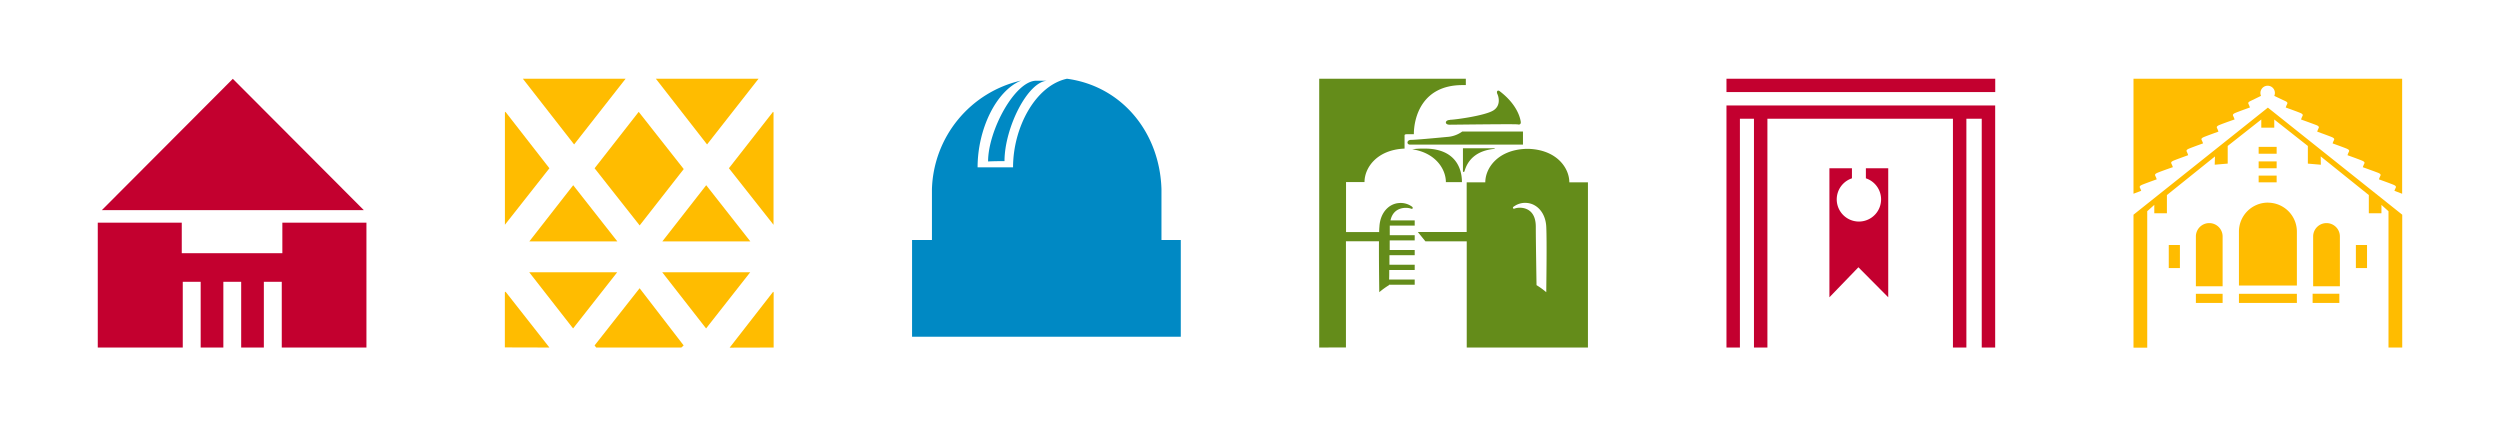 <svg id="Layer_1" data-name="Layer 1" xmlns="http://www.w3.org/2000/svg" viewBox="0 0 850 150"><defs><style>.cls-1{fill:#0089c4;}.cls-2{fill:#ffbc00;}.cls-3{fill:#c3002f;}.cls-4{fill:#648c1a;}</style></defs><title>yyes-los-angeles-conservancy-icons copy 2</title><path class="cls-1" d="M341.53,54.78c0-11.31,8-27.34,14.72-27.34h-3.89c-7.28,0-16.41,16.93-16.41,27.46,0,0,1.46-.12,5.59-.12ZM401.47,81.6v32.9H310.1V81.6h6.76V64.32h0a39.07,39.07,0,0,1,30.34-36.94c-8.69,3.57-14.82,16.78-14.82,29.52h12.06c0-13.65,7.66-27.82,18.33-30.13,18.71,2.53,31.55,18.27,32.13,37.54h0V81.6Z"/><path class="cls-2" d="M186.8,118.16l-14.93-19-.22.22v18.74Zm76.24,0V99.42l-.17-.22-14.79,19Zm-31.38,0,.78-.72L217.47,98l-15.31,19.45.56.72Zm-60-41.73L186.8,57.21,171.84,38l-.17.22V76.43ZM263,38.24l-.17-.22-15,19.18L263,76.43V38.24ZM223,26.78,240.4,49.11l17.5-22.33Zm-45.22,0,17.42,22.33,17.5-22.33H177.76Zm47.38,65.79,14.91,19.1,15-19.1Zm-45.22,0,14.91,19.1,15-19.1Zm75.17-10.5-15-19.1-14.91,19.1Zm-45.22,0-15-19.1-14.91,19.1Zm7.6-5.42L202.16,57.21l15-19.18,15.31,19.45-15,19.18Z"/><path class="cls-3" d="M62.14,118.16V95.82h6.09v22.34h7.71V95.82H82v22.34h7.71V95.82h6.09v22.34h28.79V75.71H96V86.09H61.8V75.71H33.24v42.45Zm17-46.72H34.63L79.16,26.8v0h0v0l44.53,44.64H79.16Z"/><path class="cls-3" d="M678.33,35.85H587v4.54h0v77.77h4.57V40.38h4.78v77.77h4.57V40.38H664v77.77h4.57V40.38h5.22v77.77h4.57V40.38h0V35.85Zm0-9.07H587v4.53h91.38V26.78ZM642,57.2v43.88L631.86,90.87,622,101.08V57.2h7.66v3.43a7.54,7.54,0,1,0,4.74,0V57.2Z"/><path class="cls-2" d="M816.76,26.78H725.39V65.87l2.62-1a6.13,6.13,0,0,0-.37-.9c-.24-.43-.22-.7.48-1.06.52-.26,3.56-1.36,5.16-1.94a7.11,7.11,0,0,0-.42-1.07c-.24-.43-.23-.7.48-1.06.55-.28,3.92-1.5,5.43-2a7.41,7.41,0,0,0-.43-1.08c-.24-.43-.22-.7.48-1.06.52-.26,3.56-1.36,5.16-1.94a7.21,7.21,0,0,0-.42-1.07c-.24-.43-.22-.7.48-1.06.5-.25,3.37-1.3,5-1.88a7.21,7.21,0,0,0-.41-1c-.24-.43-.22-.7.48-1.06.52-.26,3.56-1.36,5.16-1.94a7,7,0,0,0-.42-1.07c-.24-.43-.22-.7.48-1.06.55-.28,3.92-1.5,5.43-2a7.25,7.25,0,0,0-.43-1.08c-.24-.43-.22-.7.48-1.06.52-.26,3.55-1.36,5.16-1.94a7.07,7.07,0,0,0-.42-1.07c-.24-.43-.22-.7.48-1.06l3.72-1.82a2.46,2.46,0,1,1,4.51,0c.79.41,3.67,1.74,3.84,1.83.7.36.72.63.48,1.06a7.39,7.39,0,0,0-.43,1.07c1.61.58,4.65,1.68,5.16,1.94.71.36.73.63.48,1.06a7.26,7.26,0,0,0-.43,1.08c1.51.54,4.88,1.76,5.43,2,.71.36.73.63.48,1.06a7.1,7.1,0,0,0-.42,1.07c1.6.58,4.64,1.68,5.16,1.94.7.36.73.63.48,1.06a7.08,7.08,0,0,0-.4,1c1.64.59,4.51,1.63,5,1.88.71.36.73.63.48,1.06a7.28,7.28,0,0,0-.42,1.07c1.61.58,4.64,1.68,5.16,1.94.71.36.73.63.48,1.06a7.27,7.27,0,0,0-.43,1.08c1.5.54,4.88,1.76,5.43,2,.71.36.72.63.48,1.06a7.49,7.49,0,0,0-.43,1.07c1.61.58,4.65,1.68,5.16,1.94.7.36.72.63.48,1.06a5.94,5.94,0,0,0-.37.9l2.62,1V26.78ZM801,91.14h3.79V83.31H801v7.83ZM771.08,36.59h0L725.39,73v45.21h4.67V71.81l2.4-2.15v2.84h4.29V66.32l16.34-13.13L753,56l4.42-.38v-6l11.42-9V43.4h4.41V40.63l11.42,9v6l4.42.38-.06-2.84L805.4,66.32v6.19h4.29V69.67l2.4,2.15v46.34h4.67V73L771.08,36.59ZM786.29,103h9.09V99.88h-9.09V103Zm.18-22.6V97.32h9.09V80.4a4.54,4.54,0,1,0-9.09,0ZM774.06,49.94h-6.12v2.34h6.12V49.94Zm0,4.93h-6.12V57.2h6.12V54.86Zm0,4.83h-6.12V62h6.12V59.69ZM741.17,83.31h-3.79v7.83h3.79V83.31Zm39.77,16.58h-19.7V103h19.7V99.89Zm-9.85-31a9.85,9.85,0,0,0-9.85,9.85V97.07h19.7V78.76a9.85,9.85,0,0,0-9.85-9.85Zm-15.4,31h-9.09V103h9.09V99.88Zm0-19.48V97.32h-9.09V80.4a4.54,4.54,0,1,1,9.09,0Z"/><path class="cls-4" d="M497.4,58.2V50.4h10.78v.21c-6.43.58-9.26,4-10.27,7.69-.27.31-.43.16-.51-.1Zm-.29-13.49h20.7v4.46H479.56c-1.43.1-1.33-1.61.19-1.61s8.68-.66,12.21-1a9.76,9.76,0,0,0,5.15-1.8Zm-48.58,73.45V26.78h49.85v2.15h-1.14c-13.86,0-16.53,11.13-16.53,16.7h-2.16c-.38,0-1,0-1,.38s0,4.25,0,4.51c-9.43.39-13.62,6.54-13.62,11.38h-6.28v17h11.25V81c0-1.58,0-2.93.1-3.87.25-4.93,3.31-7.85,6.61-8.09a6.46,6.46,0,0,1,4.47,1.22c.52.45.19.92-.4.67-1.1-.45-5.85-.9-6.91,4H481v1.77h-8.48c0,.12,0,.25,0,.38,0,.72,0,1.72,0,2.88H481v1.77H472.5c0,1,0,2.13,0,3.26H481v1.77h-8.59c0,1.11,0,2.21,0,3.26H481v1.77h-8.66c0,1.26,0,2.38-.05,3.26H481v1.77h-8.74c0,.08,0,.13,0,.13a25.56,25.56,0,0,0-3.31,2.4c0-1.07-.15-10.67-.1-17.33H457.62v36.11Zm44.39-77.43c1.72,0,12.11-1.42,14.88-3.22,2.47-1.61,1.81-4.46,1.33-5.5s.17-1.5.77-1c5,3.79,6.77,7.87,7.15,10.34.11.68-.19,1.14-1,.95s-21.37.1-23.18.1-1.62-1.61.1-1.61Zm-7.8,9.8c9.57.31,11.94,6.52,11.94,11.4H491.6c0-4.45-3.54-10-11.44-11.17a25.46,25.46,0,0,1,3.57-.24c2.95,0,1.39,0,1.39,0Zm29.54,19.73A6.46,6.46,0,0,1,519.12,69c3.3.24,6.36,3.16,6.61,8.09s0,20.87,0,22.26a25.69,25.69,0,0,0-3.31-2.4s-.25-15.3-.25-19.86c0-7.22-5.88-6.71-7.12-6.2-.59.24-.92-.23-.4-.67ZM505,62h-6.33V78.89H482.07l2.57,3.16h14.05v36.11H539.9V62h-6.33c0-4.87-4.26-11.08-13.9-11.39v0h-.75v0C509.28,50.93,505,57.14,505,62Z"/></svg>